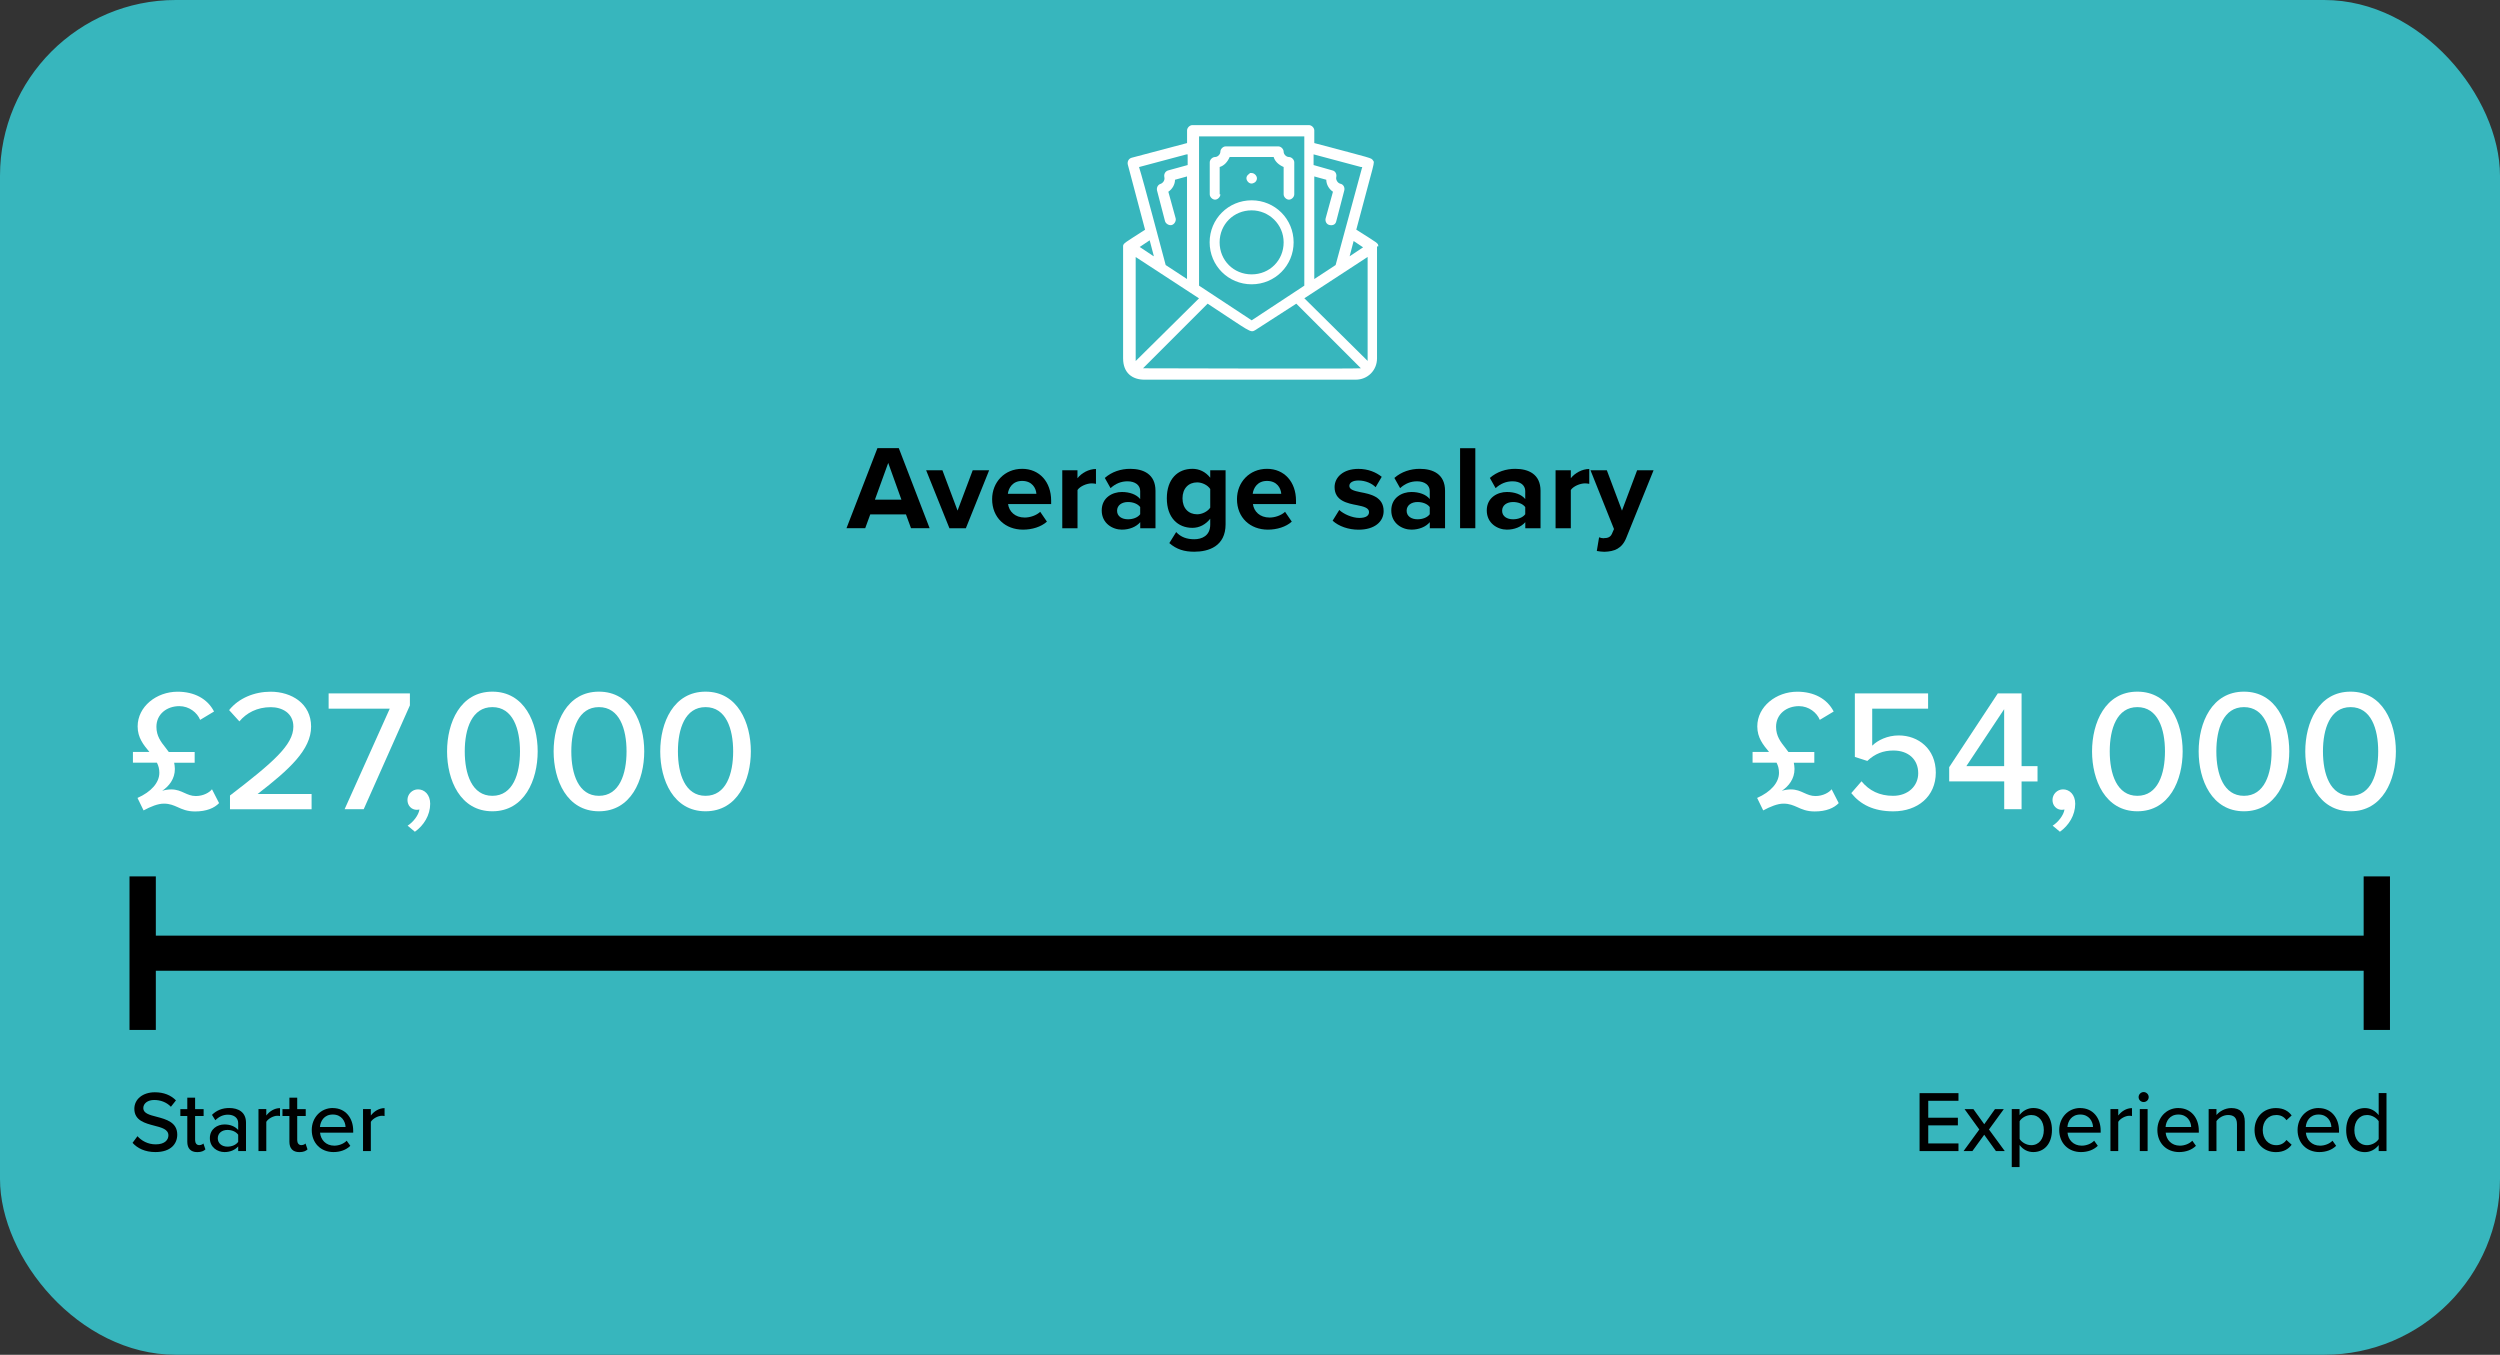 <?xml version="1.0" encoding="UTF-8"?><svg id="a" xmlns="http://www.w3.org/2000/svg" viewBox="0 0 460.78 249.7"><rect x="0" y="0" width="460.78" height="249.7" fill="#333333" stroke="none"/><defs><style>.c{fill:#37b6bd;}.c,.d,.e{stroke-width:0px;}.d{fill:#000;}.f{isolation:isolate;}.e{fill:#fff;}</style></defs><rect class="c" width="460.78" height="249.7" rx="32.4" ry="32.4"/><g class="f"><path class="e" d="M40.38,148.02c-.86.9-2.3,1.54-4.42,1.54-1.5,0-2.4-.42-3.23-.8-.74-.32-1.44-.64-2.53-.64s-2.43.54-3.74,1.25l-1.12-2.3c2.53-1.12,4.03-2.82,4.03-4.64,0-.7-.16-1.31-.45-1.86h-4.42v-1.98h3.04l-.03-.03c-1.06-1.28-2.14-2.59-2.14-4.67,0-3.68,3.49-6.4,7.36-6.4,3.07,0,5.5,1.28,6.72,3.65l-2.56,1.54c-.54-1.34-2.02-2.53-3.84-2.53-2.27,0-4.22,1.44-4.22,3.81,0,1.7.83,2.78,1.7,3.87l.58.77h4.77v1.98h-3.78c.06.35.13.74.13,1.15,0,1.82-1.06,3.17-2.34,4.03.48-.16,1.12-.26,1.66-.26,1.02,0,1.73.32,2.43.64.64.29,1.28.58,2.11.58,1.41,0,2.53-.67,2.98-1.25l1.31,2.56Z"/><path class="e" d="M42.39,146.62c8-6.14,11.68-9.34,11.68-12.7,0-2.5-2.08-3.58-4.16-3.58-2.53,0-4.48,1.06-5.79,2.62l-1.89-2.08c1.76-2.21,4.67-3.39,7.65-3.39,3.84,0,7.46,2.18,7.46,6.43s-4,7.9-9.86,12.42h9.95v2.82h-15.04v-2.53Z"/><path class="e" d="M71.83,130.62h-11.26v-2.82h14.98v2.21l-8.51,19.13h-3.52l8.32-18.53Z"/><path class="e" d="M75.13,152.18c1.02-.64,2.02-1.92,2.18-2.98-.06,0-.32.06-.48.06-.99,0-1.73-.77-1.73-1.82s.86-1.95,1.95-1.95c1.18,0,2.24.96,2.24,2.66,0,2.08-1.18,4-2.82,5.15l-1.34-1.12Z"/><path class="e" d="M90.75,127.48c5.92,0,8.35,5.73,8.35,11.01s-2.43,11.04-8.35,11.04-8.35-5.76-8.35-11.04,2.43-11.01,8.35-11.01ZM90.75,130.33c-3.78,0-5.09,4-5.09,8.16s1.31,8.19,5.09,8.19,5.09-4.03,5.09-8.19-1.31-8.16-5.09-8.16Z"/><path class="e" d="M110.39,127.48c5.92,0,8.35,5.73,8.35,11.01s-2.43,11.04-8.35,11.04-8.35-5.76-8.35-11.04,2.43-11.01,8.35-11.01ZM110.39,130.33c-3.78,0-5.09,4-5.09,8.16s1.31,8.19,5.09,8.19,5.09-4.03,5.09-8.19-1.31-8.16-5.09-8.16Z"/><path class="e" d="M130.04,127.48c5.92,0,8.35,5.73,8.35,11.01s-2.43,11.04-8.35,11.04-8.35-5.76-8.35-11.04,2.43-11.01,8.35-11.01ZM130.04,130.33c-3.78,0-5.09,4-5.09,8.16s1.31,8.19,5.09,8.19,5.09-4.03,5.09-8.19-1.31-8.16-5.09-8.16Z"/></g><g class="f"><path class="e" d="M338.9,148.02c-.86.9-2.3,1.54-4.42,1.54-1.5,0-2.4-.42-3.23-.8-.74-.32-1.44-.64-2.53-.64s-2.43.54-3.74,1.25l-1.12-2.3c2.53-1.12,4.03-2.82,4.03-4.64,0-.7-.16-1.31-.45-1.86h-4.42v-1.98h3.04l-.03-.03c-1.06-1.28-2.14-2.59-2.14-4.67,0-3.68,3.49-6.4,7.36-6.4,3.07,0,5.5,1.28,6.72,3.65l-2.56,1.54c-.54-1.34-2.02-2.53-3.84-2.53-2.27,0-4.22,1.44-4.22,3.81,0,1.7.83,2.78,1.7,3.87l.58.77h4.77v1.98h-3.78c.06.35.13.74.13,1.15,0,1.82-1.06,3.17-2.34,4.03.48-.16,1.12-.26,1.66-.26,1.02,0,1.73.32,2.43.64.64.29,1.28.58,2.11.58,1.41,0,2.53-.67,2.98-1.25l1.31,2.56Z"/><path class="e" d="M343.09,143.99c1.41,1.73,3.33,2.69,5.82,2.69,2.78,0,4.64-1.82,4.64-4.16,0-2.56-1.82-4.19-4.58-4.19-1.86,0-3.39.58-4.8,1.92l-2.3-.74v-11.71h13.5v2.82h-10.3v6.82c1.02-1.02,2.82-1.89,4.9-1.89,3.58,0,6.82,2.46,6.82,6.85s-3.33,7.14-7.84,7.14c-3.65,0-6.08-1.28-7.74-3.36l1.89-2.18Z"/><path class="e" d="M369.4,144.02h-10.14v-2.62l8.96-13.6h4.38v13.41h2.94v2.82h-2.94v5.12h-3.2v-5.12ZM362.42,141.21h6.97v-10.5l-6.97,10.5Z"/><path class="e" d="M378.33,152.18c1.02-.64,2.02-1.92,2.18-2.98-.06,0-.32.06-.48.06-.99,0-1.73-.77-1.73-1.82s.86-1.95,1.95-1.95c1.18,0,2.24.96,2.24,2.66,0,2.08-1.18,4-2.82,5.15l-1.34-1.12Z"/><path class="e" d="M393.94,127.48c5.92,0,8.35,5.73,8.35,11.01s-2.43,11.04-8.35,11.04-8.35-5.76-8.35-11.04,2.43-11.01,8.35-11.01ZM393.94,130.33c-3.78,0-5.09,4-5.09,8.16s1.31,8.19,5.09,8.19,5.09-4.03,5.09-8.19-1.31-8.16-5.09-8.16Z"/><path class="e" d="M413.59,127.48c5.92,0,8.35,5.73,8.35,11.01s-2.43,11.04-8.35,11.04-8.35-5.76-8.35-11.04,2.43-11.01,8.35-11.01ZM413.59,130.33c-3.78,0-5.09,4-5.09,8.16s1.31,8.19,5.09,8.19,5.09-4.03,5.09-8.19-1.31-8.16-5.09-8.16Z"/><path class="e" d="M433.24,127.48c5.92,0,8.35,5.73,8.35,11.01s-2.43,11.04-8.35,11.04-8.35-5.76-8.35-11.04,2.43-11.01,8.35-11.01ZM433.24,130.33c-3.78,0-5.09,4-5.09,8.16s1.31,8.19,5.09,8.19,5.09-4.03,5.09-8.19-1.31-8.16-5.09-8.16Z"/></g><g class="f"><path class="d" d="M25.34,209.42c.72.8,1.87,1.5,3.36,1.5,1.73,0,2.34-.88,2.34-1.65,0-1.12-1.22-1.44-2.58-1.79-1.71-.45-3.7-.94-3.7-3.12,0-1.76,1.55-3.04,3.78-3.04,1.65,0,2.94.53,3.89,1.49l-.93,1.18c-.82-.86-1.94-1.25-3.09-1.25s-2,.61-2,1.5c0,.96,1.15,1.26,2.48,1.6,1.74.46,3.78,1.01,3.78,3.28,0,1.67-1.15,3.22-4.03,3.22-1.9,0-3.3-.69-4.21-1.7l.91-1.23Z"/><path class="d" d="M34.52,210.44v-4.75h-1.28v-1.26h1.28v-2.11h1.44v2.11h1.57v1.26h-1.57v4.43c0,.54.26.94.75.94.34,0,.64-.14.78-.3l.37,1.09c-.3.29-.75.5-1.5.5-1.22,0-1.84-.69-1.84-1.91Z"/><path class="d" d="M43.9,211.3c-.61.67-1.49,1.04-2.53,1.04-1.28,0-2.69-.86-2.69-2.56s1.39-2.53,2.69-2.53c1.04,0,1.94.34,2.53,1.02v-1.28c0-.96-.78-1.54-1.89-1.54-.88,0-1.63.34-2.32,1.02l-.62-.99c.86-.85,1.92-1.26,3.17-1.26,1.68,0,3.1.74,3.1,2.71v5.22h-1.44v-.85ZM43.9,209.14c-.43-.58-1.18-.88-1.98-.88-1.04,0-1.78.62-1.78,1.54s.74,1.54,1.78,1.54c.8,0,1.55-.3,1.98-.88v-1.31Z"/><path class="d" d="M47.64,204.42h1.44v1.18c.59-.77,1.5-1.36,2.53-1.36v1.46c-.14-.03-.3-.05-.5-.05-.72,0-1.7.54-2.03,1.12v5.38h-1.44v-7.73Z"/><path class="d" d="M53.34,210.44v-4.75h-1.28v-1.26h1.28v-2.11h1.44v2.11h1.57v1.26h-1.57v4.43c0,.54.26.94.75.94.34,0,.64-.14.78-.3l.37,1.09c-.3.29-.75.5-1.5.5-1.22,0-1.84-.69-1.84-1.91Z"/><path class="d" d="M61.34,204.23c2.32,0,3.76,1.81,3.76,4.18v.35h-6.11c.11,1.31,1.07,2.4,2.62,2.4.82,0,1.71-.32,2.29-.91l.67.94c-.77.75-1.86,1.15-3.11,1.15-2.3,0-4-1.63-4-4.07,0-2.24,1.62-4.05,3.87-4.05ZM58.97,207.72h4.72c-.03-1.02-.72-2.3-2.35-2.3s-2.29,1.25-2.37,2.3Z"/><path class="d" d="M66.91,204.42h1.44v1.18c.59-.77,1.5-1.36,2.53-1.36v1.46c-.14-.03-.3-.05-.5-.05-.72,0-1.7.54-2.03,1.12v5.38h-1.44v-7.73Z"/></g><g class="f"><path class="d" d="M353.8,201.48h7.17v1.41h-5.57v3.12h5.46v1.41h-5.46v3.33h5.57v1.41h-7.17v-10.68Z"/><path class="d" d="M365.72,209.14l-2.18,3.01h-1.63l2.9-3.97-2.72-3.76h1.63l2,2.79,1.98-2.79h1.63l-2.74,3.76,2.91,3.97h-1.63l-2.16-3.01Z"/><path class="d" d="M370.79,215.1v-10.68h1.44v1.1c.56-.77,1.49-1.3,2.53-1.3,2.02,0,3.44,1.52,3.44,4.05s-1.42,4.07-3.44,4.07c-1.01,0-1.9-.46-2.53-1.31v4.07h-1.44ZM374.38,205.51c-.88,0-1.76.51-2.14,1.14v3.28c.38.61,1.26,1.14,2.14,1.14,1.44,0,2.32-1.17,2.32-2.79s-.88-2.77-2.32-2.77Z"/><path class="d" d="M383.42,204.23c2.32,0,3.76,1.81,3.76,4.18v.35h-6.11c.11,1.31,1.07,2.4,2.62,2.4.82,0,1.71-.32,2.29-.91l.67.94c-.77.75-1.86,1.15-3.11,1.15-2.3,0-4-1.63-4-4.07,0-2.24,1.62-4.05,3.87-4.05ZM381.05,207.72h4.72c-.03-1.02-.72-2.3-2.35-2.3s-2.29,1.25-2.37,2.3Z"/><path class="d" d="M388.98,204.42h1.44v1.18c.59-.77,1.5-1.36,2.53-1.36v1.46c-.14-.03-.3-.05-.5-.05-.72,0-1.7.54-2.03,1.12v5.38h-1.44v-7.73Z"/><path class="d" d="M394.17,202.21c0-.51.43-.93.93-.93s.93.42.93.93-.42.91-.93.91-.93-.4-.93-.91ZM394.39,204.42h1.44v7.73h-1.44v-7.73Z"/><path class="d" d="M401.51,204.23c2.32,0,3.76,1.81,3.76,4.18v.35h-6.11c.11,1.31,1.07,2.4,2.62,2.4.82,0,1.71-.32,2.29-.91l.67.94c-.77.75-1.86,1.15-3.11,1.15-2.3,0-4-1.63-4-4.07,0-2.24,1.62-4.05,3.87-4.05ZM399.14,207.72h4.72c-.03-1.02-.72-2.3-2.35-2.3s-2.29,1.25-2.37,2.3Z"/><path class="d" d="M412.3,207.21c0-1.28-.66-1.7-1.65-1.7-.9,0-1.71.54-2.13,1.12v5.52h-1.44v-7.73h1.44v1.09c.51-.62,1.54-1.28,2.74-1.28,1.63,0,2.48.86,2.48,2.5v5.43h-1.44v-4.95Z"/><path class="d" d="M419.48,204.23c1.46,0,2.34.61,2.9,1.36l-.96.88c-.46-.66-1.09-.96-1.87-.96-1.52,0-2.5,1.17-2.5,2.77s.98,2.79,2.5,2.79c.78,0,1.41-.32,1.87-.96l.96.88c-.56.75-1.44,1.36-2.9,1.36-2.34,0-3.94-1.75-3.94-4.07s1.6-4.05,3.94-4.05Z"/><path class="d" d="M427.35,204.23c2.32,0,3.76,1.81,3.76,4.18v.35h-6.11c.11,1.31,1.07,2.4,2.62,2.4.82,0,1.71-.32,2.29-.91l.67.94c-.77.75-1.86,1.15-3.11,1.15-2.3,0-4-1.63-4-4.07,0-2.24,1.62-4.05,3.87-4.05ZM424.98,207.72h4.72c-.03-1.02-.72-2.3-2.35-2.3s-2.29,1.25-2.37,2.3Z"/><path class="d" d="M438.42,211.05c-.58.77-1.5,1.3-2.53,1.3-2.02,0-3.46-1.52-3.46-4.05s1.44-4.07,3.46-4.07c.99,0,1.9.48,2.53,1.31v-4.07h1.44v10.68h-1.44v-1.1ZM438.42,206.65c-.4-.62-1.26-1.14-2.14-1.14-1.44,0-2.34,1.17-2.34,2.79s.9,2.77,2.34,2.77c.88,0,1.74-.5,2.14-1.12v-3.3Z"/></g><g class="f"><path class="d" d="M166.99,94.81h-6.59l-.93,2.54h-3.45l5.7-14.75h3.94l5.68,14.75h-3.43l-.93-2.54ZM161.25,92.09h4.89l-2.43-6.77-2.45,6.77Z"/><path class="d" d="M170.69,86.68h3.01l2.79,7.43,2.79-7.43h3.03l-4.29,10.68h-3.03l-4.29-10.68Z"/><path class="d" d="M188.39,86.41c3.18,0,5.35,2.39,5.35,5.88v.62h-7.94c.18,1.35,1.26,2.48,3.07,2.48.99,0,2.17-.4,2.85-1.06l1.24,1.81c-1.06.97-2.74,1.48-4.4,1.48-3.25,0-5.7-2.19-5.7-5.62,0-3.1,2.28-5.59,5.53-5.59ZM185.76,91.01h5.26c-.07-1.02-.77-2.37-2.63-2.37-1.75,0-2.5,1.3-2.63,2.37Z"/><path class="d" d="M195.78,86.68h2.81v1.46c.75-.95,2.08-1.7,3.41-1.7v2.74c-.2-.04-.46-.09-.77-.09-.93,0-2.17.53-2.63,1.22v7.05h-2.81v-10.68Z"/><path class="d" d="M210.15,96.25c-.73.86-1.99,1.37-3.38,1.37-1.7,0-3.71-1.15-3.71-3.54s2.01-3.4,3.71-3.4c1.42,0,2.68.44,3.38,1.3v-1.48c0-1.08-.93-1.79-2.34-1.79-1.15,0-2.21.42-3.12,1.26l-1.06-1.88c1.3-1.15,2.98-1.68,4.67-1.68,2.43,0,4.67.97,4.67,4.05v6.9h-2.81v-1.11ZM210.15,93.46c-.46-.62-1.35-.93-2.25-.93-1.11,0-2.01.57-2.01,1.61s.91,1.57,2.01,1.57c.91,0,1.79-.31,2.25-.93v-1.33Z"/><path class="d" d="M216.78,98.06c.86.95,1.99,1.33,3.34,1.33s2.94-.6,2.94-2.7v-1.08c-.84,1.06-1.99,1.68-3.29,1.68-2.68,0-4.71-1.88-4.71-5.44s2.01-5.44,4.71-5.44c1.28,0,2.43.55,3.29,1.64v-1.37h2.83v9.95c0,4.07-3.14,5.06-5.77,5.06-1.83,0-3.25-.42-4.6-1.59l1.26-2.03ZM223.06,90.13c-.46-.71-1.48-1.22-2.41-1.22-1.59,0-2.7,1.11-2.7,2.94s1.11,2.94,2.7,2.94c.93,0,1.95-.53,2.41-1.22v-3.45Z"/><path class="d" d="M233.52,86.41c3.18,0,5.35,2.39,5.35,5.88v.62h-7.94c.18,1.35,1.26,2.48,3.07,2.48,1,0,2.17-.4,2.85-1.06l1.24,1.81c-1.06.97-2.74,1.48-4.4,1.48-3.25,0-5.7-2.19-5.7-5.62,0-3.1,2.28-5.59,5.53-5.59ZM230.89,91.01h5.26c-.07-1.02-.77-2.37-2.63-2.37-1.75,0-2.5,1.3-2.63,2.37Z"/><path class="d" d="M246.85,94c.77.73,2.37,1.46,3.69,1.46,1.22,0,1.79-.42,1.79-1.08,0-.75-.93-1.02-2.15-1.26-1.83-.35-4.2-.8-4.2-3.34,0-1.79,1.57-3.36,4.38-3.36,1.81,0,3.25.62,4.31,1.46l-1.13,1.92c-.64-.69-1.86-1.24-3.16-1.24-1.02,0-1.68.38-1.68,1,0,.66.84.91,2.03,1.15,1.84.35,4.29.84,4.29,3.49,0,1.95-1.66,3.43-4.62,3.43-1.86,0-3.65-.62-4.78-1.66l1.22-1.97Z"/><path class="d" d="M263.52,96.25c-.73.86-1.99,1.37-3.38,1.37-1.7,0-3.71-1.15-3.71-3.54s2.01-3.4,3.71-3.4c1.42,0,2.68.44,3.38,1.3v-1.48c0-1.08-.93-1.79-2.34-1.79-1.15,0-2.21.42-3.12,1.26l-1.06-1.88c1.3-1.15,2.99-1.68,4.67-1.68,2.43,0,4.67.97,4.67,4.05v6.9h-2.81v-1.11ZM263.52,93.46c-.46-.62-1.35-.93-2.25-.93-1.11,0-2.01.57-2.01,1.61s.91,1.57,2.01,1.57c.91,0,1.79-.31,2.25-.93v-1.33Z"/><path class="d" d="M269.11,82.61h2.81v14.75h-2.81v-14.75Z"/><path class="d" d="M281.12,96.25c-.73.86-1.99,1.37-3.38,1.37-1.7,0-3.71-1.15-3.71-3.54s2.01-3.4,3.71-3.4c1.42,0,2.68.44,3.38,1.3v-1.48c0-1.08-.93-1.79-2.34-1.79-1.15,0-2.21.42-3.12,1.26l-1.06-1.88c1.3-1.15,2.99-1.68,4.67-1.68,2.43,0,4.67.97,4.67,4.05v6.9h-2.81v-1.11ZM281.12,93.46c-.46-.62-1.35-.93-2.25-.93-1.11,0-2.01.57-2.01,1.61s.91,1.57,2.01,1.57c.91,0,1.79-.31,2.25-.93v-1.33Z"/><path class="d" d="M286.71,86.68h2.81v1.46c.75-.95,2.08-1.7,3.4-1.7v2.74c-.2-.04-.46-.09-.77-.09-.93,0-2.17.53-2.63,1.22v7.05h-2.81v-10.68Z"/><path class="d" d="M295.6,99.19c.73,0,1.22-.2,1.48-.77l.4-.91-4.33-10.83h3.01l2.79,7.43,2.79-7.43h3.03l-5.02,12.43c-.8,2.01-2.21,2.54-4.05,2.59-.33,0-1.04-.07-1.39-.15l.42-2.52c.24.11.62.18.88.18Z"/></g><g id="b"><path class="e" d="M254.03,45.4c0-.61,0-.49-4.05-3.07,3.44-13.02,3.44-12.28,3.07-12.77s.25-.25-10.81-3.19v-2.33c0-.49-.49-.98-.98-.98h-21.49c-.49,0-.98.49-.98.98v2.33l-10.19,2.7c-.49.12-.86.61-.74,1.23h0l3.19,12.04c-3.81,2.46-3.93,2.46-4.05,2.95,0,.25,0-.86,0,20.76,0,2.71,1.72,3.93,3.93,3.93h38.94c2.21,0,3.93-1.72,3.93-3.93,0-22.23,0-20.39,0-20.63h.25ZM240.4,54.98l11.67-7.62c0,20.39,0,18.79,0,19.16,0,0-11.67-11.55-11.67-11.55ZM251.33,45.52l-2.58,1.72.74-2.82,1.84,1.23v-.12ZM251.08,30.79c-.49,1.84,1.84-6.88-4.91,18.06l-3.93,2.58v-18.91l2.21.61c0,.86.49,1.72,1.23,2.21l-1.35,4.91c-.12.49.12,1.11.74,1.23s1.11-.12,1.23-.74l1.47-5.65c.12-.49-.12-1.11-.74-1.23h0c-.49-.12-.86-.74-.74-1.23h0c.12-.49-.12-1.11-.74-1.23h0l-3.44-.98v-1.97l8.72,2.33h.25ZM240.4,25.14v27.51l-9.7,6.39-9.7-6.39v-27.51h19.53-.12ZM209.32,66.53c0-.37,0,1.23,0-19.16l11.67,7.62-11.67,11.55ZM218.9,28.45v1.97l-3.56.98c-.49.12-.86.61-.74,1.23h0c.12.49-.12.98-.61,1.23-.49.12-.86.61-.74,1.23l1.47,5.65c.12.49.74.86,1.23.74s.86-.74.74-1.23h0l-1.35-4.91c.74-.49,1.23-1.35,1.23-2.21l2.21-.61v18.91l-3.93-2.58c-.74-2.7-4.05-15.35-4.91-18.06l8.72-2.33h.25ZM212.64,47.24l-2.58-1.72,1.84-1.23.74,2.82v.12ZM210.67,67.88l11.91-11.91c7.86,5.16,7.86,5.4,8.72,4.91l7.62-4.91,11.91,11.91c-.49.12-39.55,0-40.04,0h-.12Z"/><path class="e" d="M224.8,35.82v-5.04c.86-.25,1.47-.98,1.84-1.84h8.11c.25.86.98,1.47,1.84,1.84v5.04c0,.49.49.98.98.98s.98-.49.98-.98v-5.9c0-.49-.49-.98-.98-.98s-.98-.49-.98-.98-.49-.98-.98-.98h-9.7c-.49,0-.98.49-.98.98s-.49.98-.98.98-.98.49-.98.98v5.9c0,.49.49.98.98.98s.98-.49.98-.98h-.12Z"/><path class="e" d="M230.69,52.4c4.3,0,7.74-3.44,7.74-7.74s-3.44-7.74-7.74-7.74-7.74,3.44-7.74,7.74,3.44,7.74,7.74,7.74ZM230.69,38.77c3.19,0,5.9,2.58,5.9,5.9s-2.58,5.9-5.9,5.9-5.9-2.58-5.9-5.9,2.58-5.9,5.9-5.9Z"/><path class="e" d="M230.32,32.01c-.49.25-.74.74-.49,1.23s.74.74,1.23.49c.37-.12.61-.49.61-.86,0-.49-.49-.98-.98-.98h-.37v.12Z"/></g><polygon class="d" points="435.65 161.53 435.65 172.45 28.72 172.45 28.72 161.53 23.87 161.53 23.87 189.83 28.72 189.83 28.72 178.92 435.65 178.92 435.65 189.83 440.5 189.83 440.5 161.53 435.65 161.53"/></svg>